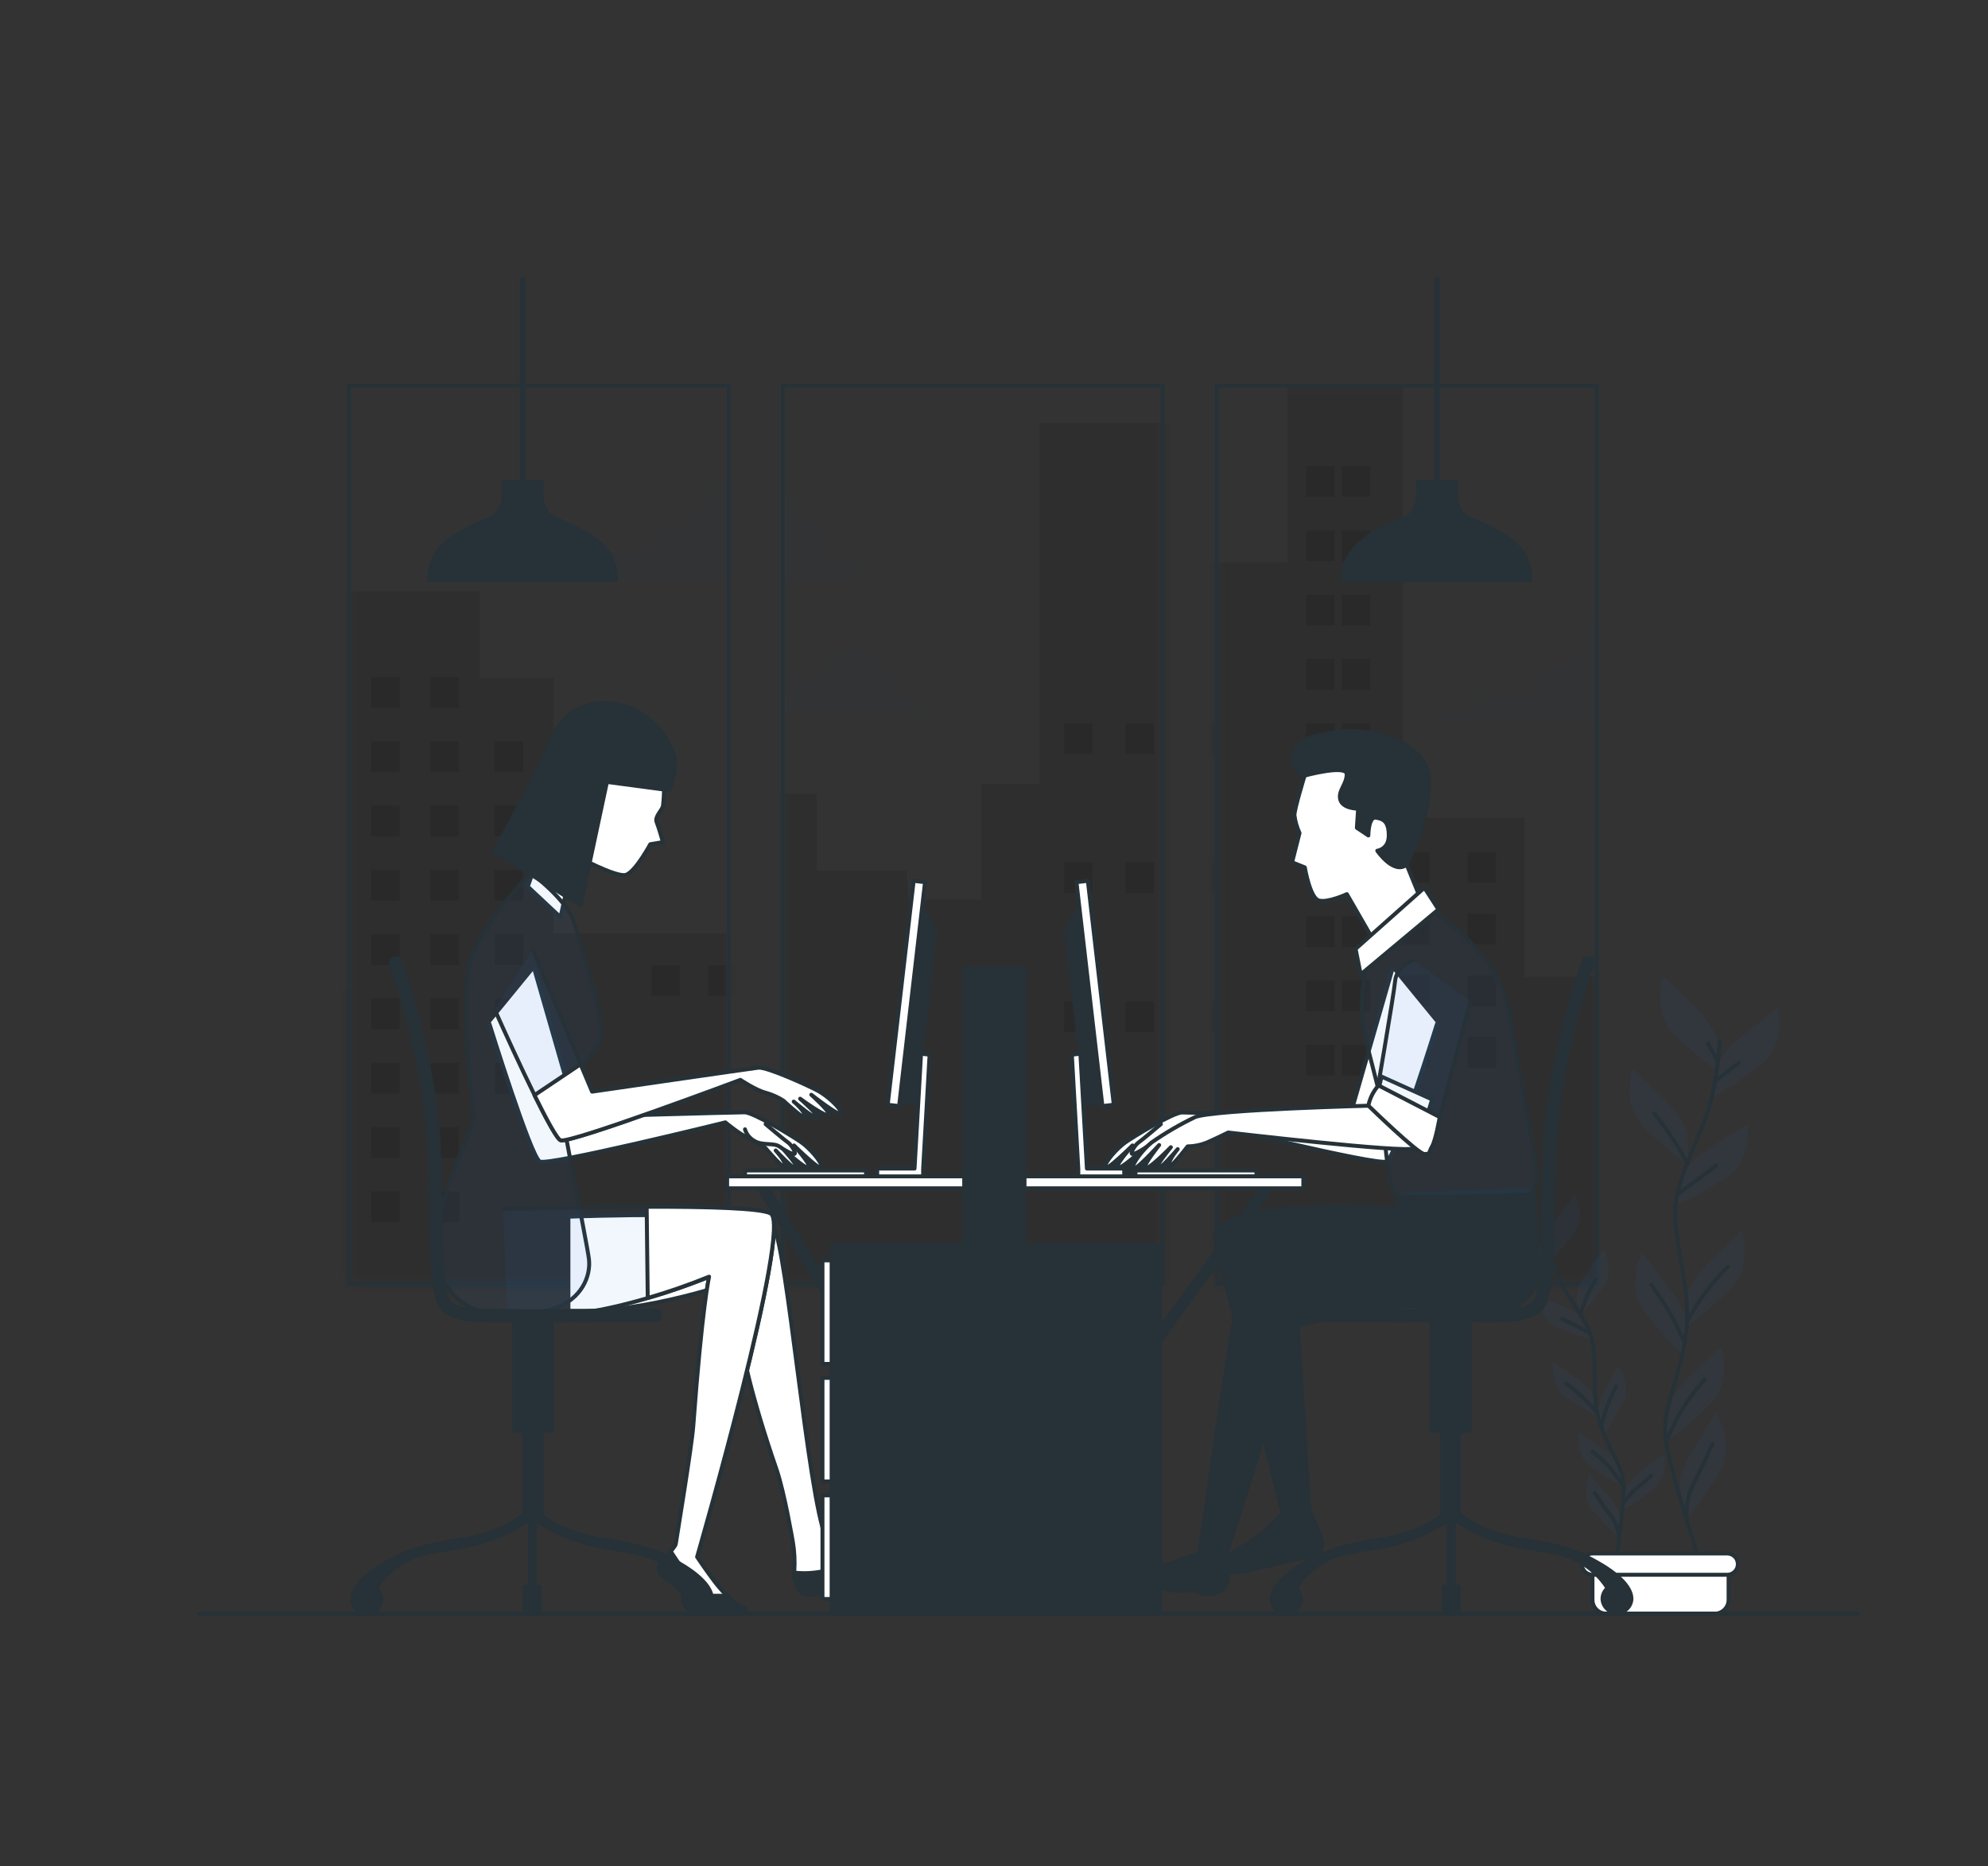 <svg xmlns="http://www.w3.org/2000/svg" width="213" height="200" viewBox="0 0 213 200" fill="none"><rect x="0" y="0" width="213" height="200" fill="#333333" stroke="none"/><mask id="mask0_2038_841" style="mask-type:luminance" maskUnits="userSpaceOnUse" x="37" y="41" width="135" height="97"><path d="M78.088 137.574H37.398V41.327H78.088V137.574ZM124.575 41.327H83.886V137.574H124.575V41.327ZM171.067 41.327H130.382V137.574H171.071L171.067 41.327Z" fill="white"></path></mask><g mask="url(#mask0_2038_841)"><path d="M126.625 59.662V60.281H126.99C126.871 60.078 126.756 59.87 126.625 59.662Z" fill="white"></path><g opacity="0.2"><path d="M90.777 60.226C89.323 59.434 88.658 60.095 88.136 59.434C87.615 58.773 89.586 57.056 85.627 55.344C85.627 55.344 85.364 51.648 79.952 51.529C74.539 51.41 75.993 55.221 74.544 56.145C73.094 57.069 72.696 55.619 71.242 56.543C69.788 57.467 70.449 59.315 69.263 59.578C68.076 59.841 66.491 58.391 65.024 59.315C63.558 60.239 63.57 61.032 62.905 61.032C62.239 61.032 60.925 60.502 60.133 61.032C59.34 61.562 58.438 62.218 58.438 62.218H91.828C91.828 62.218 92.235 61.019 90.777 60.226Z" fill="#2C83DB" fill-opacity="0.06"></path></g><g opacity="0.2"><path d="M184.886 75.349C183.433 74.557 182.767 75.218 182.246 74.557C181.724 73.896 183.695 72.183 179.737 70.467C179.737 70.467 179.474 66.771 174.061 66.652C168.649 66.533 170.103 70.348 168.653 71.272C167.203 72.196 166.805 70.742 165.351 71.666C163.897 72.59 164.559 74.438 163.372 74.701C162.185 74.964 160.6 73.514 159.133 74.438C157.667 75.362 157.68 76.155 157.014 76.155C156.349 76.155 155.035 75.625 154.242 76.155C153.45 76.685 152.547 77.341 152.547 77.341H185.937C185.937 77.341 186.332 76.142 184.886 75.349Z" fill="#2C83DB" fill-opacity="0.06"></path></g><g opacity="0.2"><path d="M98.118 75.087C97.211 74.591 96.8 75.002 96.469 74.591C96.139 74.18 97.376 73.107 94.905 72.048C94.905 72.048 94.74 69.738 91.362 69.657C87.984 69.577 88.891 71.963 87.971 72.539C87.052 73.116 86.818 72.209 85.911 72.79C85.004 73.37 85.415 74.519 84.678 74.684C83.941 74.849 82.945 73.942 82.042 74.519C81.139 75.095 81.135 75.587 80.724 75.587C80.312 75.587 79.486 75.26 78.99 75.587C78.494 75.913 77.922 76.329 77.922 76.329H98.762C98.762 76.329 99.017 75.578 98.118 75.087Z" fill="#2C83DB" fill-opacity="0.06"></path></g><path opacity="0.1" d="M16.309 140.999V105.705H37.268V63.376H51.382V72.666H59.287V100.026H78.478V85.055H87.51V93.312H94.156H97.136L97.373 96.415H105.172V84.026H111.381V45.312H126.623V60.278H137.914V41.425H150.333V87.637H163.32V104.671H172.386V141.758" fill="black"></path><path opacity="0.1" d="M42.817 72.543H39.766V75.849H42.817V72.543Z" fill="black"></path><path opacity="0.1" d="M49.177 72.543H46.125V75.849H49.177V72.543Z" fill="black"></path><path opacity="0.1" d="M42.817 79.436H39.766V82.742H42.817V79.436Z" fill="black"></path><path opacity="0.1" d="M49.177 79.436H46.125V82.742H49.177V79.436Z" fill="black"></path><path opacity="0.1" d="M56.044 79.436H52.992V82.742H56.044V79.436Z" fill="black"></path><path opacity="0.1" d="M56.044 86.327H52.992V89.633H56.044V86.327Z" fill="black"></path><path opacity="0.1" d="M56.044 93.219H52.992V96.525H56.044V93.219Z" fill="black"></path><path opacity="0.1" d="M56.044 100.11H52.992V103.416H56.044V100.11Z" fill="black"></path><path opacity="0.1" d="M56.044 107.002H52.992V110.308H56.044V107.002Z" fill="black"></path><path opacity="0.1" d="M56.044 113.895H52.992V117.201H56.044V113.895Z" fill="black"></path><path opacity="0.1" d="M42.817 86.327H39.766V89.633H42.817V86.327Z" fill="black"></path><path opacity="0.1" d="M49.177 86.327H46.125V89.633H49.177V86.327Z" fill="black"></path><path opacity="0.1" d="M42.817 93.219H39.766V96.525H42.817V93.219Z" fill="black"></path><path opacity="0.1" d="M49.177 93.219H46.125V96.525H49.177V93.219Z" fill="black"></path><path opacity="0.1" d="M42.817 100.11H39.766V103.416H42.817V100.11Z" fill="black"></path><path opacity="0.1" d="M49.177 100.11H46.125V103.416H49.177V100.11Z" fill="black"></path><path opacity="0.1" d="M42.817 107.002H39.766V110.308H42.817V107.002Z" fill="black"></path><path opacity="0.1" d="M72.833 103.416H69.781V106.722H72.833V103.416Z" fill="black"></path><path opacity="0.1" d="M78.942 103.416H75.891V106.722H78.942V103.416Z" fill="black"></path><path opacity="0.1" d="M142.997 49.94H139.945V53.245H142.997V49.94Z" fill="black"></path><path opacity="0.1" d="M146.817 49.94H143.766V53.245H146.817V49.94Z" fill="black"></path><path opacity="0.1" d="M142.997 56.832H139.945V60.138H142.997V56.832Z" fill="black"></path><path opacity="0.1" d="M146.817 56.832H143.766V60.138H146.817V56.832Z" fill="black"></path><path opacity="0.1" d="M142.997 63.723H139.945V67.029H142.997V63.723Z" fill="black"></path><path opacity="0.1" d="M146.817 63.723H143.766V67.029H146.817V63.723Z" fill="black"></path><path opacity="0.1" d="M142.997 70.615H139.945V73.921H142.997V70.615Z" fill="black"></path><path opacity="0.1" d="M146.817 70.615H143.766V73.921H146.817V70.615Z" fill="black"></path><path opacity="0.1" d="M142.997 77.507H139.945V80.813H142.997V77.507Z" fill="black"></path><path opacity="0.1" d="M146.817 77.507H143.766V80.813H146.817V77.507Z" fill="black"></path><path opacity="0.1" d="M117.052 77.507H114V80.813H117.052V77.507Z" fill="black"></path><path opacity="0.1" d="M123.665 77.507H120.613V80.813H123.665V77.507Z" fill="black"></path><path opacity="0.1" d="M130.278 77.507H127.227V80.813H130.278V77.507Z" fill="black"></path><path opacity="0.1" d="M117.052 92.393H114V95.699H117.052V92.393Z" fill="black"></path><path opacity="0.1" d="M123.665 92.393H120.613V95.699H123.665V92.393Z" fill="black"></path><path opacity="0.1" d="M130.278 92.393H127.227V95.699H130.278V92.393Z" fill="black"></path><path opacity="0.1" d="M117.052 107.277H114V110.583H117.052V107.277Z" fill="black"></path><path opacity="0.1" d="M123.665 107.277H120.613V110.583H123.665V107.277Z" fill="black"></path><path opacity="0.1" d="M130.278 107.277H127.227V110.583H130.278V107.277Z" fill="black"></path><path opacity="0.1" d="M142.997 84.398H139.945V87.704H142.997V84.398Z" fill="black"></path><path opacity="0.1" d="M146.817 84.398H143.766V87.704H146.817V84.398Z" fill="black"></path><path opacity="0.1" d="M142.997 91.29H139.945V94.596H142.997V91.29Z" fill="black"></path><path opacity="0.1" d="M146.817 91.29H143.766V94.596H146.817V91.29Z" fill="black"></path><path opacity="0.1" d="M142.997 98.182H139.945V101.488H142.997V98.182Z" fill="black"></path><path opacity="0.1" d="M146.817 98.182H143.766V101.488H146.817V98.182Z" fill="black"></path><path opacity="0.1" d="M153.173 91.29H150.121V94.596H153.173V91.29Z" fill="black"></path><path opacity="0.1" d="M160.298 91.29H157.246V94.596H160.298V91.29Z" fill="black"></path><path opacity="0.1" d="M153.173 97.906H150.121V101.212H153.173V97.906Z" fill="black"></path><path opacity="0.1" d="M160.298 97.906H157.246V101.212H160.298V97.906Z" fill="black"></path><path opacity="0.1" d="M153.173 104.519H150.121V107.825H153.173V104.519Z" fill="black"></path><path opacity="0.1" d="M160.298 104.519H157.246V107.825H160.298V104.519Z" fill="black"></path><path opacity="0.1" d="M153.173 111.135H150.121V114.441H153.173V111.135Z" fill="black"></path><path opacity="0.1" d="M160.298 111.135H157.246V114.441H160.298V111.135Z" fill="black"></path><path opacity="0.1" d="M142.997 105.069H139.945V108.375H142.997V105.069Z" fill="black"></path><path opacity="0.1" d="M146.817 105.069H143.766V108.375H146.817V105.069Z" fill="black"></path><path opacity="0.1" d="M142.997 111.961H139.945V115.267H142.997V111.961Z" fill="black"></path><path opacity="0.1" d="M146.817 111.961H143.766V115.267H146.817V111.961Z" fill="black"></path><path opacity="0.1" d="M49.177 107.002H46.125V110.308H49.177V107.002Z" fill="black"></path><path opacity="0.1" d="M42.817 113.895H39.766V117.201H42.817V113.895Z" fill="black"></path><path opacity="0.1" d="M49.177 113.895H46.125V117.201H49.177V113.895Z" fill="black"></path><path opacity="0.1" d="M42.817 120.785H39.766V124.091H42.817V120.785Z" fill="black"></path><path opacity="0.1" d="M49.177 120.785H46.125V124.091H49.177V120.785Z" fill="black"></path><path opacity="0.1" d="M42.817 127.674H39.766V130.98H42.817V127.674Z" fill="black"></path><path opacity="0.1" d="M49.177 127.674H46.125V130.98H49.177V127.674Z" fill="black"></path></g><path d="M78.088 137.574H37.398V41.327H78.088V137.574ZM124.575 41.327H83.886V137.574H124.575V41.327ZM171.067 41.327H130.382V137.574H171.071L171.067 41.327Z" stroke="#263238" stroke-width="0.424" stroke-miterlimit="10"></path><path d="M163.907 60.324C163.101 57.701 159.906 56.399 157.638 55.416C156.574 54.958 156.269 54.145 156.193 53.009C156.193 52.886 156.193 52.161 156.218 51.453H151.708C151.73 52.165 151.747 52.886 151.738 53.009C151.658 54.132 151.352 54.958 150.293 55.416C148.025 56.399 144.829 57.701 144.02 60.324C143.817 60.984 143.721 61.673 143.736 62.363H164.191C164.21 61.672 164.114 60.983 163.907 60.324Z" fill="#263238"></path><path d="M154.267 29.701H153.656V51.868H154.267V29.701Z" fill="#263238"></path><path d="M65.934 60.324C65.129 57.701 61.933 56.399 59.665 55.416C58.602 54.958 58.296 54.145 58.22 53.009C58.22 52.886 58.22 52.161 58.245 51.453H53.736C53.736 52.165 53.774 52.886 53.765 53.009C53.685 54.132 53.38 54.958 52.32 55.416C50.053 56.399 46.857 57.701 46.047 60.324C45.844 60.984 45.748 61.673 45.763 62.363H66.218C66.237 61.672 66.141 60.983 65.934 60.324Z" fill="#263238"></path><path d="M56.294 29.701H55.684V51.868H56.294V29.701Z" fill="#263238"></path><path d="M184.058 111.961C184.058 111.961 184.058 110.367 181.829 108.146C179.599 105.926 178.167 104.646 178.167 104.646C178.167 104.646 177.052 108.308 179.124 110.537C180.646 112.105 182.296 113.543 184.058 114.835V111.961Z" fill="#2C83DB" fill-opacity="0.06"></path><path d="M180.82 121.917C180.82 121.917 180.82 120.328 178.591 118.103C176.361 115.878 174.929 114.598 174.929 114.598C174.929 114.598 173.814 118.26 175.883 120.489C177.406 122.055 179.058 123.491 180.82 124.783V121.917Z" fill="#2C83DB" fill-opacity="0.06"></path><path d="M183.918 114.686C183.918 114.686 184.088 113.101 186.537 111.122C188.987 109.142 190.551 108.023 190.551 108.023C190.551 108.023 191.272 111.783 188.979 113.783C187.299 115.181 185.506 116.436 183.617 117.535L183.918 114.686Z" fill="#2C83DB" fill-opacity="0.06"></path><path d="M180.009 126.432C180.009 126.432 180.344 124.872 182.976 123.159C185.608 121.447 187.291 120.502 187.291 120.502C187.291 120.502 187.613 124.317 185.125 126.063C183.307 127.278 181.39 128.338 179.395 129.233L180.009 126.432Z" fill="#2C83DB" fill-opacity="0.06"></path><path d="M180.742 139.236C180.742 139.236 180.742 137.642 182.972 135.421C185.201 133.2 186.634 131.92 186.634 131.92C186.634 131.92 187.748 135.582 185.68 137.811C184.158 139.38 182.506 140.818 180.742 142.109V139.236Z" fill="#2C83DB" fill-opacity="0.06"></path><path d="M180.706 142.359C180.706 142.359 180.931 140.783 179.041 138.261C177.15 135.739 175.913 134.272 175.913 134.272C175.913 134.272 174.289 137.74 176.023 140.24C177.308 142.009 178.738 143.668 180.299 145.199L180.706 142.359Z" fill="#2C83DB" fill-opacity="0.06"></path><path d="M178.508 151.625C178.508 151.625 178.508 150.031 180.737 147.811C182.967 145.59 184.399 144.31 184.399 144.31C184.399 144.31 185.514 147.972 183.446 150.201C181.922 151.769 180.271 153.206 178.508 154.499V151.625Z" fill="#2C83DB" fill-opacity="0.06"></path><path d="M179.995 160.021C179.995 160.021 179.592 158.482 181.186 155.761C182.779 153.04 183.839 151.442 183.839 151.442C183.839 151.442 185.844 154.706 184.407 157.376C183.332 159.28 182.099 161.089 180.719 162.785L179.995 160.021Z" fill="#2C83DB" fill-opacity="0.06"></path><path d="M184.259 111.567C184.144 113.224 183.94 114.874 183.648 116.509C182.767 121.062 180.563 123.999 179.681 128.114C178.8 132.23 181.33 137.524 180.652 142.805C179.974 148.086 177.918 151.027 178.507 154.55C179.096 158.072 182.178 167.621 182.178 167.621" stroke="#263238" stroke-width="0.424" stroke-linecap="round" stroke-linejoin="round"></path><path d="M183.895 115.746L186.298 113.902" stroke="#263238" stroke-width="0.424" stroke-linecap="round" stroke-linejoin="round"></path><path d="M184.005 113.623L183 111.834" stroke="#263238" stroke-width="0.424" stroke-linecap="round" stroke-linejoin="round"></path><path d="M179.82 127.923C179.82 127.923 181.829 126.414 183.898 124.905" stroke="#263238" stroke-width="0.424" stroke-linecap="round" stroke-linejoin="round"></path><path d="M180.823 124.783C179.821 122.844 178.622 121.013 177.246 119.319" stroke="#263238" stroke-width="0.424" stroke-linecap="round" stroke-linejoin="round"></path><path d="M180.82 141.499C181.968 139.383 183.417 137.446 185.122 135.747" stroke="#263238" stroke-width="0.424" stroke-linecap="round" stroke-linejoin="round"></path><path d="M180.432 143.75C179.82 142.314 179.092 140.93 178.254 139.613C177.08 137.884 176.91 137.659 176.91 137.659" stroke="#263238" stroke-width="0.424" stroke-linecap="round" stroke-linejoin="round"></path><path d="M178.508 154.549C179.017 153.284 179.622 152.06 180.318 150.887C181.016 149.801 181.801 148.773 182.666 147.814" stroke="#263238" stroke-width="0.424" stroke-linecap="round" stroke-linejoin="round"></path><path d="M180.718 162.793C180.603 161.584 180.812 160.367 181.324 159.266C182.172 157.647 183.109 155.524 183.503 154.685" stroke="#263238" stroke-width="0.424" stroke-linecap="round" stroke-linejoin="round"></path><path d="M165.865 133.246C165.865 133.246 165.691 132.246 166.848 130.606C168.005 128.965 168.764 128.012 168.764 128.012C168.764 128.012 169.862 130.19 168.806 131.826C168.019 132.973 167.139 134.054 166.174 135.056L165.865 133.246Z" fill="#2C83DB" fill-opacity="0.06"></path><path d="M168.954 139.13C168.954 139.13 168.785 138.134 169.937 136.493C171.09 134.853 171.853 133.899 171.853 133.899C171.853 133.899 172.951 136.074 171.896 137.714C171.111 138.863 170.232 139.945 169.268 140.948L168.954 139.13Z" fill="#2C83DB" fill-opacity="0.06"></path><path d="M166.246 134.933C166.246 134.933 165.971 133.958 164.216 132.979C162.461 132 161.363 131.475 161.363 131.475C161.363 131.475 161.321 133.912 162.974 134.916C164.181 135.609 165.442 136.202 166.746 136.688L166.246 134.933Z" fill="#2C83DB" fill-opacity="0.06"></path><path d="M169.971 141.872C169.971 141.872 169.594 140.931 167.751 140.147C165.907 139.363 164.754 138.947 164.754 138.947C164.754 138.947 164.966 141.376 166.716 142.198C167.988 142.763 169.305 143.22 170.654 143.563L169.971 141.872Z" fill="#2C83DB" fill-opacity="0.06"></path><path d="M170.903 149.981C170.903 149.981 170.73 148.984 169.089 147.827C167.449 146.67 166.411 146.03 166.411 146.03C166.411 146.03 166.11 148.446 167.648 149.62C168.774 150.439 169.966 151.162 171.213 151.782L170.903 149.981Z" fill="#2C83DB" fill-opacity="0.06"></path><path d="M171.263 151.938C171.263 151.938 170.949 150.976 171.861 149.187C172.772 147.399 173.391 146.348 173.391 146.348C173.391 146.348 174.785 148.344 173.971 150.099C173.357 151.347 172.64 152.542 171.827 153.672L171.263 151.938Z" fill="#2C83DB" fill-opacity="0.06"></path><path d="M174.062 159.991C174.062 159.991 174.181 158.987 175.758 157.736C177.335 156.486 178.331 155.791 178.331 155.791C178.331 155.791 178.754 158.186 177.296 159.445C176.22 160.326 175.071 161.115 173.863 161.805L174.062 159.991Z" fill="#2C83DB" fill-opacity="0.06"></path><path d="M173.649 157.507C173.649 157.507 173.475 156.511 171.835 155.354C170.195 154.197 169.157 153.553 169.157 153.553C169.157 153.553 168.856 155.973 170.398 157.143C171.523 157.962 172.714 158.685 173.959 159.304L173.649 157.507Z" fill="#2C83DB" fill-opacity="0.06"></path><path d="M173.616 162.937C173.616 162.937 173.705 161.924 172.408 160.394C171.111 158.864 170.289 157.974 170.289 157.974C170.289 157.974 169.386 160.237 170.577 161.763C171.459 162.839 172.428 163.84 173.476 164.755L173.616 162.937Z" fill="#2C83DB" fill-opacity="0.06"></path><path d="M165.695 133.014C165.945 134.041 166.253 135.055 166.615 136.048C167.662 138.808 169.362 140.41 170.362 142.894C171.362 145.377 170.362 148.971 171.345 152.218C172.329 155.465 173.952 157.075 173.969 159.351C173.986 161.628 173.083 167.947 173.083 167.947" stroke="#263238" stroke-width="0.424" stroke-linecap="round" stroke-linejoin="round"></path><path d="M166.376 135.595L164.668 134.696" stroke="#263238" stroke-width="0.424" stroke-linecap="round" stroke-linejoin="round"></path><path d="M166.078 134.272L166.515 133.043" stroke="#263238" stroke-width="0.424" stroke-linecap="round" stroke-linejoin="round"></path><path d="M170.257 142.787C170.257 142.787 168.833 142.063 167.371 141.338" stroke="#263238" stroke-width="0.424" stroke-linecap="round" stroke-linejoin="round"></path><path d="M169.285 140.931C169.704 139.607 170.256 138.328 170.934 137.116" stroke="#263238" stroke-width="0.424" stroke-linecap="round" stroke-linejoin="round"></path><path d="M171.1 151.413C170.151 150.209 169.032 149.149 167.777 148.268" stroke="#263238" stroke-width="0.424" stroke-linecap="round" stroke-linejoin="round"></path><path d="M171.586 152.769C171.812 151.803 172.118 150.857 172.501 149.942C173.052 148.725 173.133 148.568 173.133 148.568" stroke="#263238" stroke-width="0.424" stroke-linecap="round" stroke-linejoin="round"></path><path d="M173.887 161.068C174.441 160.381 175.055 159.744 175.722 159.165C176.146 158.851 176.544 158.504 176.913 158.127" stroke="#263238" stroke-width="0.424" stroke-linecap="round" stroke-linejoin="round"></path><path d="M173.969 159.343C173.512 158.598 172.999 157.89 172.434 157.224C171.878 156.62 171.274 156.061 170.629 155.554" stroke="#263238" stroke-width="0.424" stroke-linecap="round" stroke-linejoin="round"></path><path d="M173.471 164.756C173.413 163.985 173.152 163.243 172.713 162.607C172.009 161.683 171.182 160.454 170.848 159.971" stroke="#263238" stroke-width="0.424" stroke-linecap="round" stroke-linejoin="round"></path><path d="M170.621 166.837H185.206V171.44C185.206 171.833 185.049 172.211 184.771 172.489C184.493 172.767 184.116 172.923 183.722 172.923H172.105C171.711 172.923 171.334 172.767 171.056 172.489C170.777 172.211 170.621 171.833 170.621 171.44V166.837Z" fill="white" stroke="#263238" stroke-width="0.424" stroke-linecap="round" stroke-linejoin="round"></path><path d="M185.061 168.757H170.621C170.318 168.756 170.028 168.635 169.814 168.421C169.6 168.206 169.48 167.916 169.48 167.613C169.482 167.311 169.602 167.021 169.816 166.808C170.029 166.594 170.319 166.474 170.621 166.473H185.061C185.363 166.473 185.653 166.593 185.867 166.807C186.081 167.02 186.201 167.31 186.201 167.613C186.202 167.763 186.173 167.912 186.116 168.05C186.059 168.189 185.975 168.315 185.869 168.422C185.763 168.528 185.637 168.612 185.498 168.67C185.36 168.728 185.211 168.757 185.061 168.757Z" fill="white" stroke="#263238" stroke-width="0.424" stroke-linecap="round" stroke-linejoin="round"></path><path d="M153.964 109.731C153.964 109.731 149.535 123.989 148.577 124.468C147.619 124.947 128.69 120.272 128.69 120.272C128.69 120.272 127.135 121.59 126.177 121.968C125.527 122.234 124.921 122.597 124.38 123.044C124.38 123.044 122.095 125.736 122.214 125.015C122.332 124.295 123.299 123.286 123.299 123.286C123.299 123.286 121.252 125.486 121.014 125.248C120.777 125.011 122.582 123.044 122.582 123.044C122.582 123.044 119.883 125.558 119.709 125.083C119.582 124.74 121.336 122.748 121.336 122.748C121.336 122.748 118.391 125.681 118.391 125.083C118.391 124.485 119.709 123.044 120.544 122.447C121.379 121.849 125.698 119.213 126.656 119.213C127.614 119.213 144.622 119.692 144.622 119.692L149.175 103.878" fill="white"></path><path d="M153.964 109.731C153.964 109.731 149.535 123.989 148.577 124.468C147.619 124.947 128.69 120.272 128.69 120.272C128.69 120.272 127.135 121.59 126.177 121.968C125.527 122.234 124.921 122.597 124.38 123.044C124.38 123.044 122.095 125.736 122.214 125.015C122.332 124.295 123.299 123.286 123.299 123.286C123.299 123.286 121.252 125.486 121.014 125.248C120.777 125.011 122.582 123.044 122.582 123.044C122.582 123.044 119.883 125.558 119.709 125.083C119.582 124.74 121.336 122.748 121.336 122.748C121.336 122.748 118.391 125.681 118.391 125.083C118.391 124.485 119.709 123.044 120.544 122.447C121.379 121.849 125.698 119.213 126.656 119.213C127.614 119.213 144.622 119.692 144.622 119.692L149.175 103.878" stroke="#263238" stroke-width="0.424" stroke-linecap="round" stroke-linejoin="round"></path><path d="M126.596 121.018C126.44 121.541 126.086 121.982 125.609 122.247C124.761 122.798 123.519 122.43 122.905 122.862C122.29 123.294 121.553 123.71 121.307 123.659C121.061 123.608 121.616 122.675 121.985 122.43C122.354 122.184 124.38 120.463 124.38 120.463" fill="white"></path><path d="M126.596 121.018C126.44 121.541 126.086 121.982 125.609 122.247C124.761 122.798 123.519 122.43 122.905 122.862C122.29 123.294 121.553 123.71 121.307 123.659C121.061 123.608 121.616 122.675 121.985 122.43C122.354 122.184 124.38 120.463 124.38 120.463" stroke="#263238" stroke-width="0.424" stroke-linecap="round" stroke-linejoin="round"></path><path d="M128.591 166.404C128.591 166.404 126.565 167.087 125.569 167.498C124.573 167.909 121.44 167.722 121.106 168.218C120.771 168.714 122.127 169.028 124.03 169.952C125.933 170.876 127.544 170.274 127.93 170.418C128.315 170.562 129.311 171.228 130.752 170.516C132.193 169.804 131.299 167.032 131.299 167.032L128.591 166.404Z" fill="#263238" stroke="#263238" stroke-width="0.424" stroke-linecap="round" stroke-linejoin="round"></path><path d="M150.674 130.305C150.674 130.305 135.085 132.157 134.026 133.009C132.966 133.861 128.516 166.493 128.516 166.493L131.224 167.116L139.209 141.999C139.209 141.999 148.576 139.566 153.467 139.964C158.359 140.363 159.855 139.265 160.851 136.472C161.847 133.678 160.554 131.58 159.058 131.182" fill="#263238"></path><path d="M150.674 130.305C150.674 130.305 135.085 132.157 134.026 133.009C132.966 133.861 128.516 166.493 128.516 166.493L131.224 167.116L139.209 141.999C139.209 141.999 148.576 139.566 153.467 139.964C158.359 140.363 159.855 139.265 160.851 136.472C161.847 133.678 160.554 131.58 159.058 131.182" stroke="#263238" stroke-width="0.424" stroke-linecap="round" stroke-linejoin="round"></path><path d="M149.618 128.037C149.618 128.037 149.406 135.667 149.406 137.256C149.406 138.845 151.326 140.456 154.683 140.456C158.04 140.456 162.524 140.134 163.961 138.697C165.398 137.26 164.283 127.499 164.283 127.499L149.618 128.037Z" fill="#263238" stroke="#263238" stroke-width="0.424" stroke-linecap="round" stroke-linejoin="round"></path><path d="M146.61 102.369C146.61 102.369 145.516 106.874 146.063 109.998C146.61 113.122 148.522 119.145 148.386 120.649C148.25 122.154 148.81 127.473 149.615 128.02C150.42 128.567 163.674 128.02 163.674 128.02C163.674 128.02 164.903 127.596 164.632 125.562C164.361 123.527 162.856 115.05 161.627 108.222C160.398 101.394 152.48 97.028 152.48 97.028L146.61 102.369Z" fill="#2C83DB" fill-opacity="0.06" stroke="#263238" stroke-width="0.424" stroke-linecap="round" stroke-linejoin="round"></path><path d="M141.828 78.753C141.828 78.753 139.781 78.753 138.823 80.393C137.865 82.033 139.781 83.123 139.781 83.123C139.781 83.123 138.688 86.67 138.688 87.361C138.773 88.022 138.957 88.666 139.234 89.273L138.438 92.405L139.802 92.952C139.802 92.952 140.345 96.228 141.303 96.499C142.261 96.77 144.308 95.817 144.308 95.817L146.902 100.322L152.496 97.046L150.721 92.676C150.721 92.676 153.59 86.67 153.043 82.983C152.496 79.295 145.791 77.524 141.828 78.753Z" fill="white" stroke="#263238" stroke-width="0.424" stroke-linecap="round" stroke-linejoin="round"></path><path d="M153.026 82.983C152.479 79.299 145.791 77.523 141.832 78.744C141.832 78.744 139.785 78.744 138.827 80.384C137.869 82.025 139.785 83.114 139.785 83.114C139.785 83.114 144.29 81.885 144.29 82.974C144.29 84.063 143.332 84.75 143.608 85.708C143.883 86.666 145.515 86.662 145.515 86.662L145.379 88.709L146.609 89.531C146.609 89.531 146.609 87.48 147.427 87.619C148.245 87.759 148.796 88.043 148.796 89.531C148.796 91.019 147.567 91.167 147.567 91.167C147.567 91.167 149.338 93.761 150.703 92.667C150.703 92.676 153.572 86.67 153.026 82.983Z" fill="#263238" stroke="#263238" stroke-width="0.424" stroke-linecap="round" stroke-linejoin="round"></path><path d="M152.613 95.134L145.242 101.686L145.789 104.42L154.118 97.457L152.613 95.134Z" fill="white" stroke="#263238" stroke-width="0.424" stroke-linecap="round" stroke-linejoin="round"></path><path d="M123.385 122.43C124.864 121.4 126.423 120.49 128.048 119.709C130.095 118.891 147.294 118.472 147.294 118.472L148.023 115.369L153.444 117.819C152.626 120.553 151.846 122.854 151.486 123.058C150.554 123.583 131.595 121.362 131.595 121.362C131.595 121.362 130.213 122.045 129.272 122.452C128.627 122.707 127.94 122.842 127.246 122.85C127.246 122.85 125.102 125.647 125.187 124.923C125.271 124.198 126.183 123.142 126.183 123.142C126.183 123.142 124.246 125.444 123.996 125.215C123.745 124.986 125.449 122.939 125.449 122.939C125.449 122.939 122.881 125.584 122.682 125.118C122.538 124.779 124.195 122.706 124.195 122.706C124.195 122.706 121.397 125.783 121.368 125.185C121.338 124.588 122.576 123.07 123.385 122.43Z" fill="white" stroke="#263238" stroke-width="0.424" stroke-linecap="round" stroke-linejoin="round"></path><path d="M151.392 102.916C151.392 102.916 149.616 103.598 149.48 105.103C149.344 106.608 147.293 118.471 147.293 118.471L153.439 122.849L157.533 107.299" fill="#2C83DB" fill-opacity="0.06"></path><path d="M151.392 102.916C151.392 102.916 149.616 103.598 149.48 105.103C149.344 106.608 147.293 118.471 147.293 118.471L153.439 122.849L157.533 107.299" stroke="#263238" stroke-width="0.424" stroke-linecap="round" stroke-linejoin="round"></path><path d="M146.609 118.479C146.609 118.479 151.933 123.667 152.615 123.667C153.298 123.667 153.039 123.531 153.438 122.849C153.836 122.166 154.256 119.708 154.256 119.708L147.703 116.317C147.152 116.928 146.775 117.674 146.609 118.479Z" fill="white" stroke="#263238" stroke-width="0.424" stroke-linecap="round" stroke-linejoin="round"></path><path d="M157.085 130.538C151.622 129.502 146.058 129.104 140.504 129.351C132.277 129.72 129.908 131.377 130.213 132.819C130.518 134.26 137.418 162.246 137.418 162.246L140.296 161.928L138.698 136.498C138.698 136.498 148.616 139.816 154.69 140.456C160.764 141.096 162.319 140.516 163.968 138.697" fill="#263238"></path><path d="M157.085 130.538C151.622 129.502 146.058 129.104 140.504 129.351C132.277 129.72 129.908 131.377 130.213 132.819C130.518 134.26 137.418 162.246 137.418 162.246L140.296 161.928L138.698 136.498C138.698 136.498 148.616 139.816 154.69 140.456C160.764 141.096 162.319 140.516 163.968 138.697" stroke="#263238" stroke-width="0.424" stroke-linecap="round" stroke-linejoin="round"></path><path d="M137.409 162.246C137.409 162.246 136.137 163.382 135.489 164.081C134.84 164.78 130.729 167.158 130.381 167.578C130.034 167.997 131.149 168.561 132.077 168.561C133.005 168.561 138.655 167.09 140.054 166.866C141.452 166.641 141.596 166.166 141.664 165.535C141.732 164.903 140.304 161.915 140.304 161.915L137.409 162.246Z" fill="#263238" stroke="#263238" stroke-width="0.424" stroke-linecap="round" stroke-linejoin="round"></path><path d="M153.18 153.57H157.66V141.097H153.18V153.57Z" fill="#263238"></path><path d="M154.301 162.848H156.539V150.374H154.301V162.848Z" fill="#263238"></path><path d="M155.843 141.727C158.781 141.727 161.218 141.706 161.879 141.651C163.96 141.477 164.888 140.778 164.99 140.697C166.376 139.468 166.427 136.768 166.554 130.254C166.588 128.491 166.626 126.49 166.698 124.163C167.012 113.851 170.776 103.539 170.814 103.437C170.85 103.348 170.868 103.251 170.867 103.155C170.866 103.058 170.845 102.962 170.806 102.874C170.767 102.785 170.71 102.705 170.639 102.639C170.569 102.573 170.486 102.522 170.395 102.488C170.304 102.455 170.207 102.44 170.11 102.445C170.014 102.45 169.919 102.474 169.832 102.517C169.745 102.559 169.667 102.618 169.604 102.691C169.54 102.764 169.492 102.849 169.462 102.941C169.423 103.043 165.579 113.567 165.261 124.134C165.189 126.469 165.151 128.47 165.117 130.237C165.007 135.747 164.948 138.769 164.083 139.587C163.372 139.987 162.575 140.208 161.76 140.231C159.895 140.384 142.488 140.231 142.314 140.231C142.123 140.231 141.94 140.307 141.805 140.442C141.67 140.577 141.594 140.761 141.594 140.952C141.594 141.143 141.67 141.326 141.805 141.461C141.94 141.596 142.123 141.672 142.314 141.672C142.772 141.66 150.227 141.727 155.843 141.727Z" fill="#263238"></path><path d="M156.33 161.886C156.33 161.886 158.212 164.005 163.048 164.768C165.591 165.158 168.261 165.649 170.567 166.887C172.055 167.671 175.009 169.392 175.009 171.359C174.987 171.811 174.791 172.237 174.464 172.549C174.136 172.861 173.7 173.035 173.248 173.035C172.795 173.035 172.36 172.861 172.032 172.549C171.704 172.237 171.509 171.811 171.487 171.359C171.486 170.912 171.658 170.483 171.966 170.159C170.756 168.342 168.883 167.072 166.748 166.62C163.069 165.819 160.39 166.145 155.211 162.704L156.33 161.886Z" fill="#263238"></path><path d="M154.734 161.886C154.734 161.886 152.852 164.005 148.016 164.768C145.473 165.158 142.802 165.649 140.492 166.887C139.009 167.671 136.055 169.392 136.055 171.359C136.053 171.647 136.121 171.932 136.255 172.188C136.388 172.443 136.582 172.662 136.82 172.826C137.058 172.989 137.332 173.091 137.619 173.124C137.906 173.156 138.196 173.118 138.464 173.012C138.733 172.906 138.971 172.736 139.159 172.517C139.346 172.298 139.477 172.036 139.539 171.754C139.602 171.472 139.594 171.18 139.517 170.902C139.44 170.624 139.296 170.369 139.098 170.159C140.307 168.342 142.18 167.072 144.315 166.62C147.994 165.819 150.673 166.145 155.853 162.704L154.734 161.886Z" fill="#263238"></path><path d="M154.77 173.101H156.232C156.386 173.101 156.512 172.975 156.512 172.821V170.074C156.512 169.92 156.386 169.795 156.232 169.795H154.77C154.615 169.795 154.49 169.92 154.49 170.074V172.821C154.49 172.975 154.615 173.101 154.77 173.101Z" fill="#263238"></path><path d="M155.026 173.101H155.984V162.187H155.026V173.101Z" fill="#263238"></path><path d="M71.144 84.247C71.152 84.965 71.114 85.683 71.03 86.396C70.915 86.849 70.123 87.527 70.352 88.091C70.58 88.655 71.03 90.244 71.03 90.244L69.673 90.469C69.673 90.469 68.088 93.41 67.071 93.749C66.054 94.088 61.527 91.617 61.527 91.617L60.056 98.293L56.547 95.008C56.547 95.008 58.018 90.935 58.132 89.922C58.246 88.909 58.357 81.665 59.378 79.517C60.4 77.368 62.544 75.782 66.278 76.236C70.013 76.689 72.615 80.059 71.144 84.247Z" fill="white" stroke="#263238" stroke-width="0.424" stroke-linecap="round" stroke-linejoin="round"></path><path d="M65.031 83.793L62.204 97.029L52.926 91.261C52.926 91.261 57.791 82.546 58.809 79.817C59.826 77.087 61.979 74.951 65.709 75.405C69.439 75.858 71.596 79.024 72.16 80.72C72.724 82.415 71.706 84.683 71.706 84.683L65.031 83.793Z" fill="#263238" stroke="#263238" stroke-width="0.424" stroke-linecap="round" stroke-linejoin="round"></path><path d="M61.113 130.378C61.113 130.378 81.428 129.581 82.865 131.501C84.302 133.421 86.544 160.289 88.494 164.798C89.473 167.062 96.623 164.769 95.983 166.044C95.343 167.32 92.944 168.927 91.503 169.244C90.062 169.562 89.104 170.363 87.345 170.847C85.586 171.33 84.946 169.406 85.107 168.304C85.171 167.288 85.12 166.269 84.955 165.265C84.955 165.265 84.052 159.928 83.187 157.428C77.83 141.911 78.868 137.274 78.868 137.274C78.868 137.274 69.12 140.792 61.113 140.474" fill="white"></path><path d="M61.113 130.378C61.113 130.378 81.428 129.581 82.865 131.501C84.302 133.421 86.544 160.289 88.494 164.798C89.473 167.062 96.623 164.769 95.983 166.044C95.343 167.32 92.944 168.927 91.503 169.244C90.062 169.562 89.104 170.363 87.345 170.847C85.586 171.33 84.946 169.406 85.107 168.304C85.171 167.288 85.12 166.269 84.955 165.265C84.955 165.265 84.052 159.928 83.187 157.428C77.83 141.911 78.868 137.274 78.868 137.274C78.868 137.274 69.12 140.792 61.113 140.474" stroke="#263238" stroke-width="0.424" stroke-linecap="round" stroke-linejoin="round"></path><path d="M95.985 166.044C96.358 165.299 94.065 165.773 91.904 165.841L92.306 167.168C92.306 167.168 90.064 167.884 88.225 168.367C87.194 168.588 86.135 168.641 85.088 168.524C85.042 169.656 85.707 171.292 87.347 170.847C89.106 170.363 90.064 169.575 91.505 169.245C92.946 168.914 95.345 167.325 95.985 166.044Z" fill="#263238" stroke="#263238" stroke-width="0.424" stroke-linecap="round" stroke-linejoin="round"></path><path d="M52.445 109.733C52.445 109.733 56.879 123.991 57.837 124.47C58.794 124.949 77.719 120.274 77.719 120.274C77.719 120.274 79.279 121.592 80.237 121.969C80.887 122.236 81.492 122.599 82.034 123.046C82.034 123.046 84.314 125.737 84.196 125.016C84.077 124.296 83.111 123.287 83.111 123.287C83.111 123.287 85.158 125.487 85.399 125.25C85.641 125.012 83.831 123.046 83.831 123.046C83.831 123.046 86.531 125.559 86.705 125.084C86.832 124.741 85.073 122.749 85.073 122.749C85.073 122.749 88.04 125.682 88.04 125.084C88.04 124.487 86.726 123.029 85.878 122.431C85.031 121.833 80.729 119.197 79.771 119.197C78.813 119.197 61.8 119.676 61.8 119.676L57.252 103.862" fill="white"></path><path d="M52.445 109.733C52.445 109.733 56.879 123.991 57.837 124.47C58.794 124.949 77.719 120.274 77.719 120.274C77.719 120.274 79.279 121.592 80.237 121.969C80.887 122.236 81.492 122.599 82.034 123.046C82.034 123.046 84.314 125.737 84.196 125.016C84.077 124.296 83.111 123.287 83.111 123.287C83.111 123.287 85.158 125.487 85.399 125.25C85.641 125.012 83.831 123.046 83.831 123.046C83.831 123.046 86.531 125.559 86.705 125.084C86.832 124.741 85.073 122.749 85.073 122.749C85.073 122.749 88.04 125.682 88.04 125.084C88.04 124.487 86.726 123.029 85.878 122.431C85.031 121.833 80.729 119.197 79.771 119.197C78.813 119.197 61.8 119.676 61.8 119.676L57.252 103.862" stroke="#263238" stroke-width="0.424" stroke-linecap="round" stroke-linejoin="round"></path><path d="M79.82 121.019C79.975 121.541 80.328 121.982 80.804 122.248C81.651 122.799 82.893 122.431 83.508 122.863C84.122 123.295 84.86 123.711 85.106 123.66C85.352 123.609 84.8 122.676 84.432 122.431C84.063 122.185 82.033 120.464 82.033 120.464" fill="white"></path><path d="M79.82 121.019C79.975 121.541 80.328 121.982 80.804 122.248C81.651 122.799 82.893 122.431 83.508 122.863C84.122 123.295 84.86 123.711 85.106 123.66C85.352 123.609 84.8 122.676 84.432 122.431C84.063 122.185 82.033 120.464 82.033 120.464" stroke="#263238" stroke-width="0.424" stroke-linecap="round" stroke-linejoin="round"></path><path d="M56.879 93.562C56.879 93.562 60.829 96.436 61.541 98.954C62.253 101.471 65.017 109.855 64.296 111.411C63.576 112.966 60.223 117.162 59.986 117.518C59.748 117.874 62.859 132.972 63.097 134.896C63.334 136.82 62.249 139.211 59.507 140.169C56.765 141.126 51 141.724 48.487 138.609C45.973 135.494 46.075 131.666 49.207 123.999C50.119 121.765 50.763 119.684 50.763 119.684C50.763 119.684 49.445 108.664 50.165 104.112C50.886 99.56 56.879 93.562 56.879 93.562Z" fill="#2C83DB" fill-opacity="0.06" stroke="#263238" stroke-width="0.424" stroke-linecap="round" stroke-linejoin="round"></path><path d="M53.918 129.581C53.918 129.581 80.162 128.733 82.561 130.03C84.96 131.327 74.712 166.845 74.712 166.845C74.712 166.845 75.695 168.324 76.598 169.507C77.32 170.452 78.154 171.306 79.082 172.05C79.361 172.22 80.154 172.334 79.87 172.728C79.586 173.122 78.124 172.783 76.712 172.673C75.301 172.563 73.949 171.94 73.72 171.541C73.491 171.143 72.198 169.571 71.69 169.342C71.181 169.113 70.338 168.439 70.732 167.706C71.126 166.972 72.368 165.845 72.427 165.451C72.487 165.057 74.123 155.033 74.301 152.837C75.233 139.986 75.996 136.816 75.996 136.816C75.996 136.816 62.857 142.377 54.38 140.796" fill="#2C83DB" fill-opacity="0.06"></path><path d="M53.918 129.581C53.918 129.581 80.162 128.733 82.561 130.03C84.96 131.327 74.712 166.845 74.712 166.845C74.712 166.845 75.695 168.324 76.598 169.507C77.32 170.452 78.154 171.306 79.082 172.05C79.361 172.22 80.154 172.334 79.87 172.728C79.586 173.122 78.124 172.783 76.712 172.673C75.301 172.563 73.949 171.94 73.72 171.541C73.491 171.143 72.198 169.571 71.69 169.342C71.181 169.113 70.338 168.439 70.732 167.706C71.126 166.972 72.368 165.845 72.427 165.451C72.487 165.057 74.123 155.033 74.301 152.837C75.233 139.986 75.996 136.816 75.996 136.816C75.996 136.816 62.857 142.377 54.38 140.796" stroke="#263238" stroke-width="0.424" stroke-linecap="round" stroke-linejoin="round"></path><path d="M82.56 130.03C81.475 129.45 75.499 129.305 69.285 129.318L69.4 139.096C71.629 138.449 73.823 137.686 75.973 136.812C75.973 136.812 75.228 139.982 74.278 152.833C74.117 155.029 72.46 165.053 72.405 165.447C72.35 165.841 71.108 166.968 70.709 167.702C70.311 168.435 71.159 169.113 71.667 169.338C72.176 169.562 73.473 171.143 73.697 171.537C73.922 171.932 75.278 172.555 76.69 172.669C78.101 172.784 79.568 173.118 79.847 172.724C80.127 172.33 79.339 172.216 79.059 172.046C78.132 171.302 77.298 170.448 76.575 169.503C75.672 168.32 74.689 166.841 74.689 166.841C74.689 166.841 84.959 131.31 82.56 130.03Z" fill="white" stroke="#263238" stroke-width="0.424" stroke-linecap="round" stroke-linejoin="round"></path><path d="M79.097 172.046C78.682 171.731 78.294 171.383 77.936 171.004H75.028L71.867 166.261C71.445 166.706 71.065 167.188 70.731 167.702C70.337 168.435 71.18 169.113 71.689 169.338C72.197 169.563 73.494 171.143 73.719 171.538C73.943 171.932 75.3 172.555 76.711 172.669C78.123 172.784 79.589 173.119 79.869 172.724C80.148 172.33 79.36 172.216 79.097 172.046Z" fill="#263238" stroke="#263238" stroke-width="0.424" stroke-linecap="round" stroke-linejoin="round"></path><path d="M53.008 108.198C53.008 108.198 59.069 121.841 60.078 122.185C61.086 122.528 79.337 115.704 79.337 115.704C79.337 115.704 81.032 116.831 82.033 117.077C82.709 117.263 83.353 117.548 83.944 117.925C83.944 117.925 86.521 120.332 86.322 119.62C86.123 118.908 85.051 118.031 85.051 118.031C85.051 118.031 87.339 119.976 87.551 119.726C87.763 119.476 85.737 117.721 85.737 117.721C85.737 117.721 88.704 119.904 88.827 119.417C88.916 119.061 86.937 117.298 86.937 117.298C86.937 117.298 90.209 119.866 90.137 119.273C90.065 118.679 88.59 117.404 87.687 116.908C86.784 116.412 82.177 114.292 81.244 114.407C80.312 114.521 63.443 116.975 63.443 116.975L57.085 101.802" fill="#2C83DB" fill-opacity="0.06"></path><path d="M53.008 108.198C53.008 108.198 59.069 121.841 60.078 122.185C61.086 122.528 79.337 115.704 79.337 115.704C79.337 115.704 81.032 116.831 82.033 117.077C82.709 117.263 83.353 117.548 83.944 117.925C83.944 117.925 86.521 120.332 86.322 119.62C86.123 118.908 85.051 118.031 85.051 118.031C85.051 118.031 87.339 119.976 87.551 119.726C87.763 119.476 85.737 117.721 85.737 117.721C85.737 117.721 88.704 119.904 88.827 119.417C88.916 119.061 86.937 117.298 86.937 117.298C86.937 117.298 90.209 119.866 90.137 119.273C90.065 118.679 88.59 117.404 87.687 116.908C86.784 116.412 82.177 114.292 81.244 114.407C80.312 114.521 63.443 116.975 63.443 116.975L57.085 101.802" stroke="#263238" stroke-width="0.424" stroke-linecap="round" stroke-linejoin="round"></path><path d="M87.681 116.916C86.778 116.416 82.171 114.301 81.238 114.416C80.306 114.53 63.437 116.984 63.437 116.984L62.203 114.047L57.266 117.361C58.537 119.926 59.677 122.062 60.067 122.202C61.076 122.566 79.327 115.721 79.327 115.721C79.327 115.721 81.022 116.848 82.022 117.094C82.698 117.28 83.343 117.566 83.934 117.942C83.934 117.942 86.511 120.349 86.312 119.637C86.113 118.925 85.04 118.048 85.04 118.048C85.04 118.048 87.329 119.993 87.541 119.743C87.753 119.493 85.727 117.739 85.727 117.739C85.727 117.739 88.694 119.921 88.817 119.434C88.906 119.078 86.926 117.315 86.926 117.315C86.926 117.315 90.198 119.883 90.126 119.29C90.054 118.696 88.584 117.412 87.681 116.916Z" fill="white" stroke="#263238" stroke-width="0.424" stroke-linecap="round" stroke-linejoin="round"></path><path d="M59.359 141.097H54.879V153.57H59.359V141.097Z" fill="#263238"></path><path d="M58.238 150.371H56V162.845H58.238V150.371Z" fill="#263238"></path><path d="M56.7 141.728C53.758 141.728 51.325 141.707 50.66 141.652C48.583 141.478 47.65 140.779 47.553 140.698C46.167 139.469 46.116 136.769 45.989 130.255C45.951 128.492 45.913 126.491 45.845 124.164C45.531 113.852 41.767 103.54 41.729 103.438C41.696 103.35 41.681 103.255 41.684 103.161C41.687 103.067 41.709 102.974 41.749 102.888C41.788 102.802 41.844 102.725 41.914 102.661C41.983 102.596 42.064 102.547 42.153 102.514C42.333 102.449 42.53 102.457 42.704 102.537C42.877 102.616 43.013 102.76 43.081 102.938C43.119 103.04 46.964 113.564 47.282 124.13C47.354 126.466 47.392 128.466 47.426 130.234C47.532 135.744 47.591 138.766 48.456 139.584C49.168 139.982 49.967 140.203 50.783 140.228C52.648 140.381 70.051 140.228 70.229 140.228C70.42 140.228 70.603 140.304 70.738 140.439C70.873 140.574 70.949 140.757 70.949 140.948C70.949 141.14 70.873 141.323 70.738 141.458C70.603 141.593 70.42 141.669 70.229 141.669C69.775 141.661 62.315 141.728 56.7 141.728Z" fill="#263238"></path><path d="M56.21 161.887C56.21 161.887 54.328 164.006 49.492 164.769C46.949 165.159 44.279 165.65 41.969 166.888C40.486 167.672 37.531 169.393 37.531 171.36C37.529 171.648 37.598 171.933 37.731 172.189C37.865 172.444 38.059 172.663 38.297 172.827C38.535 172.99 38.809 173.092 39.096 173.125C39.382 173.157 39.673 173.119 39.941 173.013C40.209 172.907 40.448 172.737 40.635 172.518C40.822 172.299 40.953 172.037 41.016 171.755C41.078 171.473 41.071 171.181 40.994 170.903C40.917 170.625 40.773 170.37 40.575 170.16C41.784 168.343 43.657 167.073 45.792 166.621C49.471 165.82 52.15 166.146 57.329 162.705L56.21 161.887Z" fill="#263238"></path><path d="M57.807 161.887C57.807 161.887 59.684 164.006 64.525 164.769C67.068 165.159 69.738 165.65 72.044 166.888C73.531 167.672 76.486 169.393 76.486 171.36C76.463 171.812 76.268 172.238 75.94 172.55C75.613 172.862 75.177 173.036 74.725 173.036C74.272 173.036 73.837 172.862 73.509 172.55C73.181 172.238 72.986 171.812 72.963 171.36C72.963 170.913 73.135 170.484 73.442 170.16C72.233 168.343 70.36 167.073 68.225 166.621C64.546 165.82 61.867 166.146 56.684 162.705L57.807 161.887Z" fill="#263238"></path><path d="M57.765 169.8H56.303C56.149 169.8 56.023 169.925 56.023 170.08V172.826C56.023 172.981 56.149 173.106 56.303 173.106H57.765C57.92 173.106 58.045 172.981 58.045 172.826V170.08C58.045 169.925 57.92 169.8 57.765 169.8Z" fill="#263238"></path><path d="M57.517 162.188H56.559V173.102H57.517V162.188Z" fill="#263238"></path><path d="M92.785 125.431H79.828V126.071H92.785V125.431Z" fill="white" stroke="#263238" stroke-width="0.424" stroke-linecap="round" stroke-linejoin="round"></path><path d="M98.659 97.114L100.227 99.619L98.069 118.264L96.387 118.069L98.659 97.114Z" fill="#263238" stroke="#263238" stroke-width="0.424" stroke-linecap="round" stroke-linejoin="round"></path><path d="M99.112 94.535L97.891 94.394L95.11 118.388L96.331 118.529L99.112 94.535Z" fill="white" stroke="#263238" stroke-width="0.424" stroke-linecap="round" stroke-linejoin="round"></path><path d="M98.685 112.915L97.986 125.224H93.984V126.177H97.986H98.909V125.224L99.6 113.021L98.685 112.915Z" fill="white" stroke="#263238" stroke-width="0.424" stroke-linecap="round" stroke-linejoin="round"></path><path d="M121.66 126.07H134.617V125.43H121.66V126.07Z" fill="white" stroke="#263238" stroke-width="0.424" stroke-linecap="round" stroke-linejoin="round"></path><path d="M115.779 97.114L114.211 99.619L116.373 118.264L118.055 118.069L115.779 97.114Z" fill="#263238" stroke="#263238" stroke-width="0.424" stroke-linecap="round" stroke-linejoin="round"></path><path d="M118.115 118.528L119.336 118.387L116.555 94.392L115.334 94.534L118.115 118.528Z" fill="white" stroke="#263238" stroke-width="0.424" stroke-linecap="round" stroke-linejoin="round"></path><path d="M115.755 112.915L116.455 125.224H120.452V126.177H116.455H115.531V125.224L114.84 113.021L115.755 112.915Z" fill="white" stroke="#263238" stroke-width="0.424" stroke-linecap="round" stroke-linejoin="round"></path><path d="M81.461 126.821L106.544 167.413L136.086 126.821" stroke="#263238" stroke-width="1.272" stroke-linecap="round" stroke-linejoin="round"></path><path d="M139.644 126.062H77.906V127.343H139.644V126.062Z" fill="white" stroke="#263238" stroke-width="0.424" stroke-linecap="round" stroke-linejoin="round"></path><path d="M109.768 103.794H103.309V171.164H109.768V103.794Z" fill="#263238" stroke="#263238" stroke-width="0.424" stroke-linecap="round" stroke-linejoin="round"></path><path d="M89.804 135.061H88.121V146.161H89.804V135.061Z" fill="white" stroke="#263238" stroke-width="0.424" stroke-linecap="round" stroke-linejoin="round"></path><path d="M89.804 147.653H88.121V158.754H89.804V147.653Z" fill="white" stroke="#263238" stroke-width="0.424" stroke-linecap="round" stroke-linejoin="round"></path><path d="M89.804 160.25H88.121V171.351H89.804V160.25Z" fill="white" stroke="#263238" stroke-width="0.424" stroke-linecap="round" stroke-linejoin="round"></path><path d="M124.289 133.416H89.102V172.923H124.289V133.416Z" fill="#263238" stroke="#263238" stroke-width="0.424" stroke-linecap="round" stroke-linejoin="round"></path><path d="M21.332 172.923H199.046" stroke="#263238" stroke-width="0.424" stroke-linecap="round" stroke-linejoin="round"></path></svg>